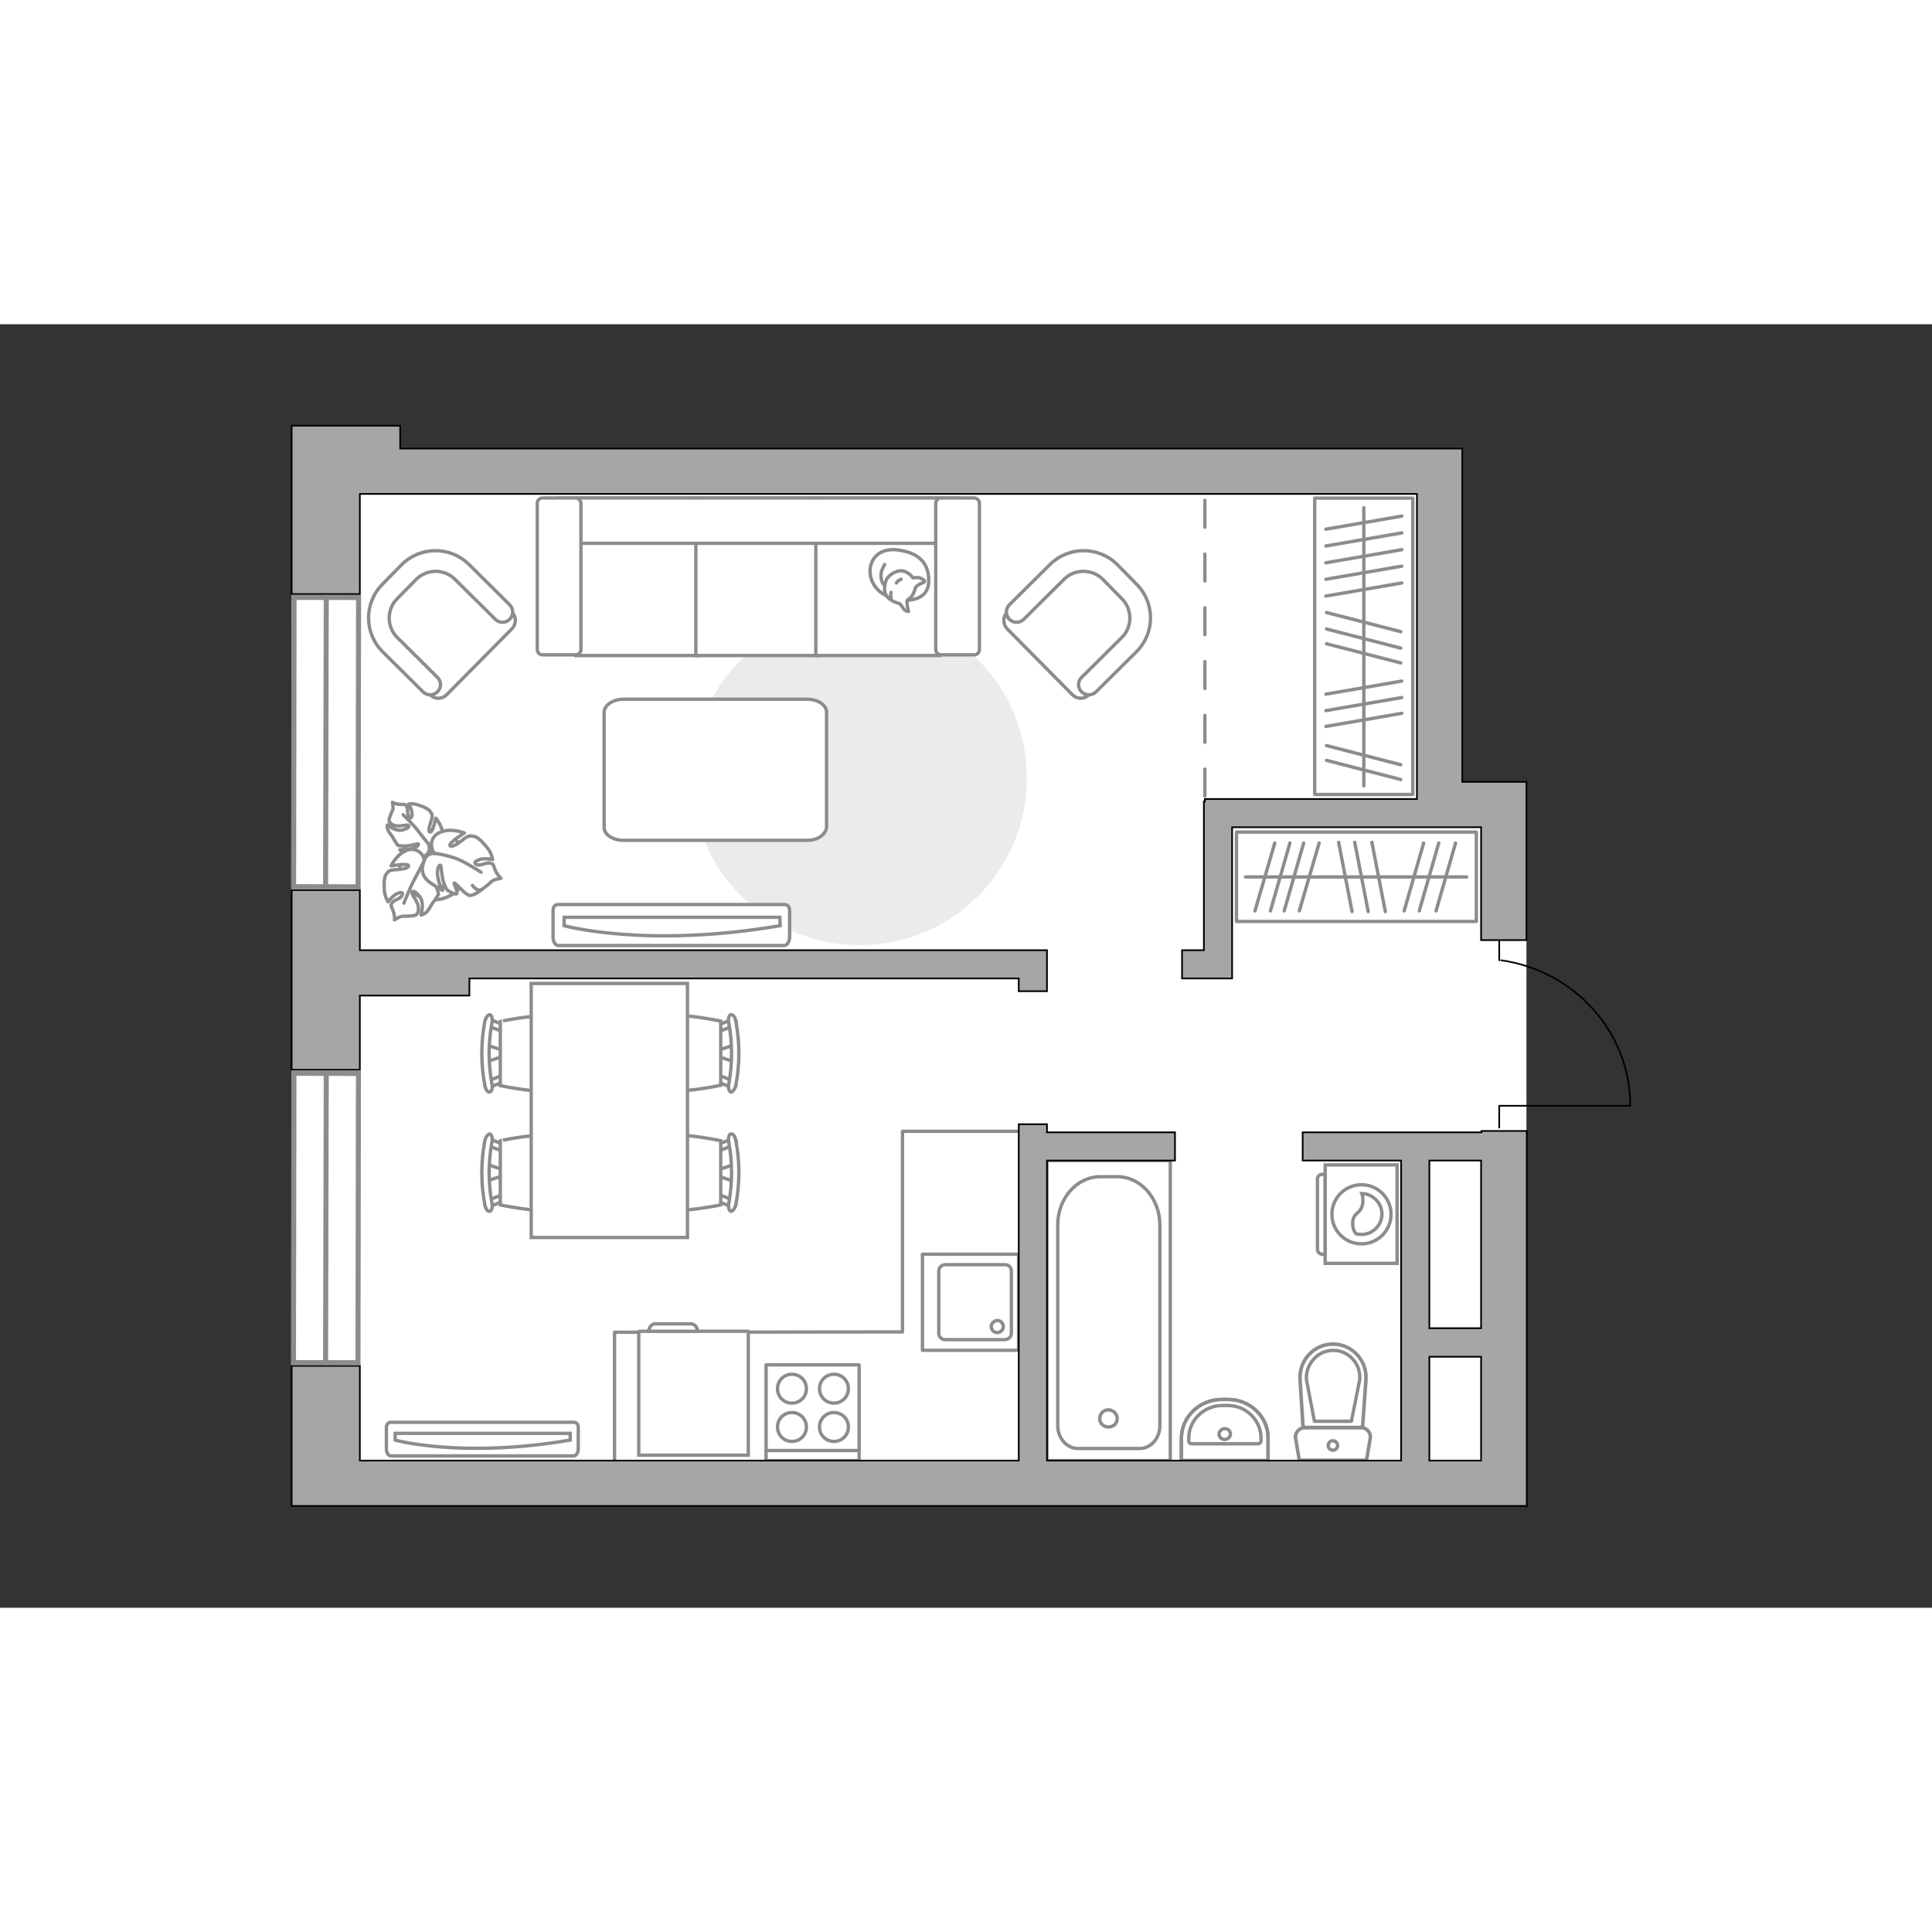 <?xml version="1.0" encoding="utf-8"?>
<!-- Generator: Adobe Illustrator 27.0.0, SVG Export Plug-In . SVG Version: 6.00 Build 0)  -->
<svg version="1.1" xmlns="http://www.w3.org/2000/svg" xmlns:xlink="http://www.w3.org/1999/xlink" x="0px" y="0px"
	 viewBox="0 0 575 382" style="enable-background:new 0 0 575 382;" xml:space="preserve" width="200" height="200">
<rect x="0" y="0" width="575" height="382" fill="#333333" stroke="none"/>
<style type="text/css">
	.st0{fill:#FFFFFF;}
	.st1{fill:#EBEBEB;}
	.st2{fill:#FFFFFF;stroke:#8C8C8C;stroke-linecap:round;stroke-linejoin:round;stroke-miterlimit:10;}
	.st3{fill:#FFFFFF;stroke:#8C8C8C;stroke-miterlimit:10;}
	.st4{fill:none;stroke:#8C8C8C;stroke-linecap:round;stroke-linejoin:round;stroke-miterlimit:10;}
	.st5{fill-rule:evenodd;clip-rule:evenodd;fill:#FFFFFF;fill-opacity:0.1;stroke:#8C8C8C;stroke-miterlimit:10;}
	.st6{fill:none;stroke:#000000;stroke-width:0.5;stroke-linecap:round;stroke-linejoin:round;stroke-miterlimit:10;}
	.st7{opacity:0.5;}
	.st8{fill:none;stroke:#8C8C8C;stroke-linecap:round;stroke-linejoin:round;stroke-miterlimit:10;stroke-dasharray:8;}
	.st9{fill:#A6A6A6;stroke:#000000;stroke-width:0.5;stroke-miterlimit:10;}
	.st10{fill:#FFFFFF;stroke:#8C8C8C;stroke-width:1.5;stroke-linecap:round;stroke-miterlimit:10;}
</style>
<g id="bg_1_">
	<polygon class="st0" points="435.2,136.2 435.2,37 119.1,37 119.1,30.2 86.8,30.2 86.8,351.7 110.7,351.7 119.1,351.7 454.3,351.7 
		454.3,136.2 	"/>
</g>
<g id="furniture_1_">
	<path id="Vector_51_00000152262144848402996140000007769682783972838784_" class="st1" d="M255.8,184.8
		c-27.5,0-49.8-22.3-49.8-49.8c0-27.5,22.3-49.8,49.8-49.8c27.5,0,49.8,22.3,49.8,49.8C305.7,162.5,283.4,184.8,255.8,184.8z"/>
	<path id="Vector_84_00000026844310247835909160000015022045339561158796_" class="st2" d="M240.2,153.6h-54.6
		c-3.2,0-5.8-1.7-5.8-3.8v-34.3c0-2.1,2.6-3.9,5.8-3.9h54.6c3.2,0,5.8,1.7,5.8,3.9v34.3C245.7,151.9,243.4,153.6,240.2,153.6z"/>
	<g>
		<path id="Vector_54_00000176725644668372452080000002568411723007083945_" class="st3" d="M171.4,51.7h37v46.9h-37V51.7z"/>
		<path id="Vector_55_00000101086635765054921350000011322530053079457691_" class="st3" d="M207.1,51.7h37v46.9h-37V51.7z"/>
		<path id="Vector_56_00000132768560676248623730000001980038965780095624_" class="st3" d="M242.8,51.7h37v46.9h-37V51.7z"/>
		<path id="Vector_57_00000126296100336085383610000016155462392371343028_" class="st3" d="M169.5,65.2L166,51.7H285v13.5H169.5z"
			/>
		<path id="Vector_58_00000155108514020935315180000014736120021855031702_" class="st3" d="M172.9,53.3v43.5c0,0.9-0.7,1.6-1.6,1.6
			h-9.8c-0.9,0-1.6-0.7-1.6-1.6V53.3c0-0.9,0.7-1.6,1.6-1.6h9.8C172.1,51.7,172.9,52.4,172.9,53.3z"/>
		<path id="Vector_59_00000122702095717706844150000001713819240921489795_" class="st3" d="M291.5,53.3v43.5c0,0.9-0.7,1.6-1.6,1.6
			h-9.8c-0.9,0-1.6-0.7-1.6-1.6V53.3c0-0.9,0.7-1.6,1.6-1.6h9.8C290.7,51.7,291.5,52.4,291.5,53.3z"/>
		<g>
			<path class="st2" d="M270.1,82.1c0,0,6,0.2,6.3-5.3c0.2-5.5-2.7-8.7-9-9.6c-6.3-0.9-9.2,3.5-8.3,7.8
				C260,79.3,264.1,82.1,270.1,82.1z"/>
			<path class="st2" d="M272.5,78.3c0,0,0.6-0.8,1.8-1.2c1.1-0.4,0.9-0.7,0.9-0.7s-1.1-1.2-2.6-1c-0.9,0.1-0.9,0.1-0.9,0.1
				s-1.1-1.8-3.2-2.1c-2.1-0.2-4.4,1.6-4.8,2.9c-0.5,1.4-0.7,3.3,0.1,4.5c0.8,1.1,2.5,2,3.5,2.2c1.1,0.2,1.3,1.8,2.2,2.2
				c0.9,0.4,0.9,0.3,0.9,0.3s-0.7-2.8-0.4-3.3C270.2,81.6,271.5,82,272.5,78.3z"/>
			<path class="st2" d="M266.8,77c0,0,0.4-0.8,1.4-1.1"/>
			<path class="st2" d="M265.2,79.8c0,0-0.3,0.9,0,1.6"/>
			<path class="st4" d="M263.3,77.6c0,0-0.9-0.3-1.1-2.4c-0.2-1.8,1.1-3.7,1.1-3.7"/>
		</g>
	</g>
	<g>
		<g>
			<path class="st3" d="M394.4,279.5v-29.3h21.4v29.3H394.4z"/>
			<path class="st5" d="M392.1,275.4v-21c0-0.8,0.6-1.4,1.4-1.4h0.9v23.8h-0.9C392.8,276.8,392.1,276.1,392.1,275.4z"/>
		</g>
		<g>
			<circle class="st3" cx="405.2" cy="264.9" r="8.8"/>
			<path class="st3" d="M402.6,267.2c0.2-3.1,2.8-2.4,3-6c0.1-1.2-0.1-1.9-0.3-2.5c3.3,0.1,6,2.9,6,6.1c0,3.4-2.8,6.1-6.1,6.1
				c-0.5,0-1.1-0.1-1.6-0.2C403,270.1,402.5,268.8,402.6,267.2z"/>
		</g>
	</g>
	<g>
		<path id="Vector_90_00000020357548280651038680000009426087217304973493_" class="st3" d="M166.2,184.9c-0.9,0-1.6-1.1-1.6-2.6
			v-7.7c0-1.4,0.7-1.9,1.6-1.9h67.2c0.9,0,1.6,0.5,1.6,1.9v7.7c0,1.4-0.7,2.6-1.6,2.6H166.2z"/>
		<path id="Vector_91_00000098900880202846129440000017428213579793304204_" class="st3" d="M232.1,176.5h-64.2l0,2.5
			c0,0,24.3,6.8,64.3,0L232.1,176.5z"/>
	</g>
	<g>
		
			<rect x="361.8" y="81.2" transform="matrix(-1.381519e-10 1 -1 -1.381519e-10 501.682 -310.047)" class="st4" width="88.2" height="29.2"/>
		<line class="st4" x1="417.2" y1="57.1" x2="394.6" y2="61"/>
		<line class="st4" x1="417.2" y1="62.1" x2="394.6" y2="66"/>
		<line class="st4" x1="417.2" y1="67.1" x2="394.6" y2="71"/>
		<line class="st4" x1="417.2" y1="72" x2="394.6" y2="75.9"/>
		<line class="st4" x1="417.2" y1="77" x2="394.6" y2="80.9"/>
		<line class="st4" x1="417.2" y1="106.2" x2="394.6" y2="110.1"/>
		<line class="st4" x1="417.2" y1="111.1" x2="394.6" y2="115"/>
		<line class="st4" x1="417.2" y1="115.8" x2="394.6" y2="119.7"/>
		<line class="st4" x1="416.9" y1="131.1" x2="394.8" y2="125.4"/>
		<line class="st4" x1="416.9" y1="135.5" x2="394.8" y2="129.8"/>
		<line class="st4" x1="416.9" y1="91.5" x2="394.8" y2="85.8"/>
		<line class="st4" x1="416.9" y1="96.4" x2="394.8" y2="90.7"/>
		<line class="st4" x1="416.9" y1="100.8" x2="394.8" y2="95.1"/>
		<line class="st4" x1="405.9" y1="54.6" x2="405.9" y2="137.4"/>
	</g>
	<g>
		<path id="Vector_60_00000053532377514896482950000009292315705419733397_" class="st3" d="M124.3,152.3c-4.9,2.6-6.7,8.8-4.1,13.7
			c2.6,4.9,8.8,6.7,13.7,4.1c4.9-2.6,6.7-8.8,4.1-13.7C135.3,151.5,129.2,149.7,124.3,152.3z"/>
		<path class="st2" d="M127.6,155c0,0,0.8,1.6-0.7,2.9c-1.5,1.3-3.3,2-5.5,0.4c-2.2-1.7-2.4-1.9-2.4-1.9s3,0.1,4.4-0.6
			c1.4-0.6,1.2-1.2,1-1.2c-0.1,0-2.9,0.8-4.3,0.7c-1.5-0.1-1.7-0.2-1.7-0.2s-1.3-1.9-1.4-2.2c-0.1-0.4-1.1-1.4-1.5-2.3
			c-0.4-0.9-0.2-1.6-0.2-1.6s2.4,2.1,4.6,1.5c2.2-0.7,1.9-1.2,1.5-1.4c-0.4-0.2-2.6,0.5-3.9,0.1c-1.2-0.4-1.7-1-1.7-1.6
			s0.8-2.5,1.1-3.1c0.2-0.6-0.1-2.2-0.1-2.2s0.8,0.5,2.2,0.6c1.4,0.1,1.4-0.3,2,0.6c0.6,0.8,0,2.4,0.8,3.2c0.8,0.8,1-0.7,0.7-1.9
			c-0.3-1.2-0.9-2-0.9-2s1.4-0.3,2.9,0.3c1.6,0.5,3.2,1.2,3.7,2.1c0.5,0.9,0.6,1.1,0,3c-0.7,1.9-0.7,3.2,0,2.9
			c0.7-0.2,1.5-4.1,1.5-4.1s2.2,2.5,2.1,5.3C131.7,155.1,128.9,155.7,127.6,155z"/>
		<path class="st4" d="M120,146c0,0,3.3,3.2,4.6,5c0.8,1.1,2.5,3.2,3.2,4c1,1.2,1.6,2.8,1.7,4.3"/>
		<path class="st2" d="M126.3,159.9c0,0,1.3-1.6,3.4-0.6c2.1,1,3.7,2.6,2.9,5.8c-0.8,3.2-0.9,3.4-0.9,3.4s-1.3-3.2-2.6-4.5
			c-1.4-1.3-1.8-0.7-1.8-0.5c0,0.2,2.1,2.7,2.7,4.3s0.5,1.9,0.5,1.9s-1.4,2.2-1.7,2.5c-0.3,0.3-1,1.8-1.8,2.7
			c-0.8,0.8-1.7,0.9-1.7,0.9s1.2-3.6-0.5-5.6c-1.7-2-2.2-1.5-2.2-0.9c0,0.6,1.8,2.6,1.9,4.1c0.2,1.5-0.3,2.3-1,2.5
			c-0.7,0.3-3.1,0.3-3.8,0.3s-2.3,1.1-2.3,1.1s0.2-1.1-0.4-2.7c-0.5-1.6-0.9-1.4-0.3-2.4c0.6-1,2.6-1.1,3-2.3
			c0.5-1.2-1.2-0.8-2.4,0.1c-1.1,0.9-1.8,1.9-1.8,1.9s-0.9-1.3-1.1-3.3c-0.1-1.9-0.2-4,0.6-5c0.7-0.9,0.9-1.2,3.3-1.3
			c2.4-0.2,3.7-0.7,3.2-1.3c-0.6-0.6-5.1,0.2-5.1,0.2s1.6-3.5,4.8-4.7C124.5,155.5,126.4,158.3,126.3,159.9z"/>
		<path class="st4" d="M120.2,172.3c0,0,2-5,3.2-7.2c0.8-1.4,2.2-4.2,2.8-5.3c0.9-1.6,2.2-2.9,3.8-3.9"/>
		<g>
			<path class="st2" d="M140.6,167c1,1.3,1.9,1.6,2.6,1.3c0.7-0.3,2.6-2,3.3-2.6c0.6-0.5,2.6-0.8,2.6-0.8s-1-0.8-1.7-2.4
				c-0.7-1.6-0.3-1.8-1.5-2.1c-1.2-0.4-2.9,1-4.1,0.4c-1.3-0.6,0.4-1.5,2-1.7c1.5-0.1,2.8,0.2,2.8,0.2s-0.2-1.8-1.5-3.4
				c-1.3-1.6-2.8-3.3-4.1-3.5c-1.3-0.2-1.6-0.3-3.6,1.3c-2,1.6-3.5,2.1-3.5,1.3c0-0.9,4.3-3.6,4.3-3.6s-3.9-1.6-7.2-0.2
				c-3.4,1.4-2.9,5.1-1.6,6.3c0,0-2.3-0.3-3.1,2c-0.9,2.4-1.1,4.8,1.9,6.8c3,2,3.2,2,3.2,2s-1.4-3.5-1.2-5.5c0.2-2,0.9-1.9,1-1.7
				c0.1,0.2,0.3,3.8,1,5.5c0.7,1.7,1,1.9,1,1.9s2.4,1.4,2.7,1c0.5-0.6-1-3.1-0.7-3.2c0.5,0,3.3,3.6,4.6,3.7c1.3,0.1,3.5-1.7,3.5-1.7
				"/>
			<path class="st4" d="M143.2,163.1c0,0-5.4-3.5-8-4.3c-1.7-0.5-4.1-1.2-6-1.3"/>
		</g>
	</g>
	<g>
		<path id="Vector_37_00000044874333939862301290000010598903756882857360_" class="st3" d="M299.7,90.6l19.5,19.7
			c1.3,1.3,3.5,1.4,4.8,0l13.6-13.5c5-4.9,5-12.9,0.1-17.9l-6.5-6.5c-4.9-5-12.9-5-17.9-0.1l-13.6,13.5
			C298.4,87.1,298.5,89.2,299.7,90.6z"/>
		<path id="Vector_38_00000052070273063613718250000000599479287360875153_" class="st3" d="M300.4,87.8c1.2,1.2,3.1,1.2,4.3,0
			l12-11.9c3.2-3.2,8.4-3.1,11.5,0l5.7,5.8c3.2,3.2,3.1,8.4,0,11.5l-12,11.9c-1.2,1.2-1.2,3.1,0,4.3c1.2,1.2,3.1,1.2,4.3,0l12-11.9
			c5.6-5.6,5.6-14.5,0.1-20.1l-5.7-5.8c-5.6-5.6-14.5-5.6-20.1-0.1l-12,11.9C299.2,84.7,299.2,86.6,300.4,87.8z"/>
	</g>
	<g>
		<path id="Vector_37_00000120523475577428470120000010190980266570776979_" class="st3" d="M152.4,90.6l-19.5,19.7
			c-1.3,1.3-3.5,1.4-4.8,0l-13.6-13.5c-5-4.9-5-12.9-0.1-17.9l6.5-6.5c4.9-5,12.9-5,17.9-0.1l13.6,13.5
			C153.7,87.1,153.7,89.2,152.4,90.6z"/>
		<path id="Vector_38_00000091723399768827578850000008500960526290254223_" class="st3" d="M151.7,87.8c-1.2,1.2-3.1,1.2-4.3,0
			l-12-11.9c-3.2-3.2-8.4-3.1-11.5,0l-5.7,5.8c-3.2,3.2-3.1,8.4,0,11.5l12,11.9c1.2,1.2,1.2,3.1,0,4.3c-1.2,1.2-3.1,1.2-4.3,0
			l-12-11.9c-5.6-5.6-5.6-14.5-0.1-20.1l5.7-5.8c5.6-5.6,14.5-5.6,20.1-0.1l12,11.9C152.9,84.7,152.9,86.6,151.7,87.8z"/>
	</g>
	<g>
		<g id="Group_2_00000120547084583732675210000013876945940764021416_">
			<g id="Group_3_00000013161932156674538150000006913396001409781147_">
				<path id="Vector_10_00000091732135971816628470000000551747023684467849_" class="st3" d="M218.4,255.1l-5.3-1.8v-1.4l5.3-1.8
					V255.1z"/>
			</g>
			<g id="Group_4_00000067955349696101013030000000333443871058243466_">
				<path id="Vector_11_00000075853906326012081910000012171638848626433464_" class="st3" d="M213.3,245c0-0.5,0.3-0.9,0.6-1
					l4.3-1.7c0.4-0.2,0.8,0.2,0.9,0.7c0.1,0.6-0.2,1.2-0.5,1.2l-4.3,1.7c-0.4,0.2-0.8-0.2-0.9-0.7
					C213.3,245.1,213.3,245.1,213.3,245z"/>
			</g>
			<g id="Group_5_00000143606687741207513770000002601587005622180264_">
				<path id="Vector_12_00000009581227118375769060000011666979563351951029_" class="st3" d="M213.3,260.1c0-0.1,0-0.2,0-0.3
					c0.1-0.6,0.5-0.9,0.9-0.7l4.3,1.7c0.4,0.2,0.6,0.7,0.5,1.3c-0.1,0.6-0.5,0.9-0.9,0.7l-4.3-1.7
					C213.5,261,213.3,260.6,213.3,260.1z"/>
			</g>
			<path id="Vector_13_00000020370467310115725330000011743779762809657775_" class="st3" d="M192.2,262.1c-3.4-3.4-3.4-15.7,0-19.1
				c4-4,22.3,0,22.3,0v19.1C214.5,262.1,196.2,266,192.2,262.1z"/>
			<path id="Vector_14_00000039840964782393424740000017315149078267729806_" class="st3" d="M216.9,261.6c1.1-6,1.1-12.2,0-18.2
				c-0.3-1.2,0.1-2.3,0.6-2.4c0.6-0.2,1.3,0.7,1.5,2c1.2,6.2,1.2,12.7,0,19c-0.3,1.2-1,2.1-1.5,2C217,263.9,216.7,262.8,216.9,261.6
				z"/>
		</g>
		<g id="Group_2_00000062179077330988439580000007711417397249702550_">
			<g id="Group_3_00000028284112757867832820000009499362090683692711_">
				<path id="Vector_10_00000159431429154981863760000008788512331776966275_" class="st3" d="M218.4,219.5l-5.3-1.8v-1.4l5.3-1.8
					V219.5z"/>
			</g>
			<g id="Group_4_00000138549633862519206300000007733343439754694540_">
				<path id="Vector_11_00000156578871484669818400000001288080284742595719_" class="st3" d="M213.3,209.5c0-0.5,0.3-0.9,0.6-1
					l4.3-1.7c0.4-0.2,0.8,0.2,0.9,0.7c0.1,0.6-0.2,1.2-0.5,1.2l-4.3,1.7c-0.4,0.2-0.8-0.2-0.9-0.7
					C213.3,209.6,213.3,209.6,213.3,209.5z"/>
			</g>
			<g id="Group_5_00000097480155788549492700000017710147632145470374_">
				<path id="Vector_12_00000137822683159190734870000003742200240305680769_" class="st3" d="M213.3,224.6c0-0.1,0-0.2,0-0.3
					c0.1-0.6,0.5-0.9,0.9-0.7l4.3,1.7c0.4,0.2,0.6,0.7,0.5,1.3c-0.1,0.6-0.5,0.9-0.9,0.7l-4.3-1.7
					C213.5,225.5,213.3,225,213.3,224.6z"/>
			</g>
			<path id="Vector_13_00000020378091271473481110000002839117417055664517_" class="st3" d="M192.2,226.5c-3.4-3.4-3.4-15.7,0-19.1
				c4-4,22.3,0,22.3,0v19.1C214.5,226.5,196.2,230.5,192.2,226.5z"/>
			<path id="Vector_14_00000139271692677472510490000009039930029512661673_" class="st3" d="M216.9,226.1c1.1-6,1.1-12.2,0-18.2
				c-0.3-1.2,0.1-2.3,0.6-2.4c0.6-0.2,1.3,0.7,1.5,2c1.2,6.2,1.2,12.7,0,19c-0.3,1.2-1,2.1-1.5,2C217,228.4,216.7,227.3,216.9,226.1
				z"/>
		</g>
		<g id="Group_2_00000148621912340598616460000018012752287527341219_">
			<g id="Group_3_00000081641539082577609960000003668106521562971030_">
				<path id="Vector_10_00000092440104411978178790000007337258934854832569_" class="st3" d="M144.9,214.5l5.3,1.8v1.4l-5.3,1.8
					V214.5z"/>
			</g>
			<g id="Group_4_00000082329396137529665660000002645299000812798344_">
				<path id="Vector_11_00000117662500479667753740000014397844389275628718_" class="st3" d="M150.1,224.6c0,0.5-0.3,0.9-0.6,1
					l-4.3,1.7c-0.4,0.2-0.8-0.2-0.9-0.7c-0.1-0.6,0.2-1.2,0.5-1.2l4.3-1.7c0.4-0.2,0.8,0.2,0.9,0.7
					C150.1,224.4,150.1,224.5,150.1,224.6z"/>
			</g>
			<g id="Group_5_00000082370386400395937670000013504977253433549970_">
				<path id="Vector_12_00000110456217097815383040000011960196999016337557_" class="st3" d="M150.1,209.4c0,0.1,0,0.2,0,0.3
					c-0.1,0.6-0.5,0.9-0.9,0.7l-4.3-1.7c-0.4-0.2-0.6-0.7-0.5-1.3c0.1-0.6,0.5-0.9,0.9-0.7l4.3,1.7
					C149.8,208.5,150.1,209,150.1,209.4z"/>
			</g>
			<path id="Vector_13_00000070115378201457830700000001416122211246514845_" class="st3" d="M171.2,207.5c3.4,3.4,3.4,15.7,0,19.1
				c-4,4-22.3,0-22.3,0v-19.1C148.8,207.5,167.2,203.5,171.2,207.5z"/>
			<path id="Vector_14_00000028299769693449988510000000323356484688815233_" class="st3" d="M146.4,207.9c-1.1,6-1.1,12.2,0,18.2
				c0.3,1.2-0.1,2.3-0.6,2.4c-0.6,0.2-1.3-0.7-1.5-2c-1.2-6.2-1.2-12.7,0-19c0.3-1.2,1-2.1,1.5-2
				C146.3,205.6,146.7,206.7,146.4,207.9z"/>
		</g>
		<g id="Group_2_00000008840329389153775700000009928595923383075732_">
			<g id="Group_3_00000072242755605536849670000011622515699282498178_">
				<path id="Vector_10_00000172404288926176079240000005109310260064108716_" class="st3" d="M144.9,250l5.3,1.8v1.4l-5.3,1.8V250z
					"/>
			</g>
			<g id="Group_4_00000158720924315917080330000004167569852694888889_">
				<path id="Vector_11_00000003078543859748429440000015023266062641211312_" class="st3" d="M150.1,260.1c0,0.5-0.3,0.9-0.6,1
					l-4.3,1.7c-0.4,0.2-0.8-0.2-0.9-0.7c-0.1-0.6,0.2-1.2,0.5-1.2l4.3-1.7c0.4-0.2,0.8,0.2,0.9,0.7
					C150.1,259.9,150.1,260,150.1,260.1z"/>
			</g>
			<g id="Group_5_00000060721612834713759820000017311392444049117600_">
				<path id="Vector_12_00000119798489174759924070000006739358670727742886_" class="st3" d="M150.1,245c0,0.1,0,0.2,0,0.3
					c-0.1,0.6-0.5,0.9-0.9,0.7l-4.3-1.7c-0.4-0.2-0.6-0.7-0.5-1.3c0.1-0.6,0.5-0.9,0.9-0.7l4.3,1.7C149.8,244,150.1,244.5,150.1,245
					z"/>
			</g>
			<path id="Vector_13_00000067947078678301292760000013992873775011454596_" class="st3" d="M171.2,243c3.4,3.4,3.4,15.7,0,19.1
				c-4,4-22.3,0-22.3,0V243C148.8,243,167.2,239,171.2,243z"/>
			<path id="Vector_14_00000002376730952053558580000006677081657410539701_" class="st3" d="M146.4,243.4c-1.1,6-1.1,12.2,0,18.2
				c0.3,1.2-0.1,2.3-0.6,2.4c-0.6,0.2-1.3-0.7-1.5-2c-1.2-6.2-1.2-12.7,0-19c0.3-1.2,1-2.1,1.5-2
				C146.3,241.1,146.7,242.2,146.4,243.4z"/>
		</g>
		<path id="Vector_35_00000157299692572765021100000010001895470060614535_" class="st3" d="M204.6,196.2v75.6h-46.5v-61.7v-13.9
			H204.6z"/>
	</g>
	<path id="Vector_148_00000080897230516758827000000005327070818139344831_" class="st4" d="M182.9,337.9V300l85.7-0.1v-59.7h34.2"
		/>
	<g>
		<path id="Vector_8_00000086668620442406353920000006007626910882748583_" class="st3" d="M190.4,299.7h32.1c0.1,0,0.2,0.1,0.2,0.2
			v36.7h-32.6V300C190.2,299.8,190.2,299.7,190.4,299.7z"/>
		<path id="Vector_9_00000139988851945733420430000000290157900044363912_" class="st3" d="M207.6,299.7h-14.5
			c0-1.2,0.9-2.2,1.9-2.2h10.6C206.7,297.5,207.6,298.5,207.6,299.7z"/>
	</g>
	<g>
		
			<rect x="368.1" y="151.2" transform="matrix(-1 -1.152799e-10 1.152799e-10 -1 807.493 328.948)" class="st4" width="71.4" height="26.6"/>
		<line class="st4" x1="412.3" y1="174.8" x2="408.3" y2="154.2"/>
		<line class="st4" x1="407.2" y1="174.8" x2="403.2" y2="154.2"/>
		<line class="st4" x1="402.4" y1="174.8" x2="398.4" y2="154.2"/>
		<line class="st4" x1="378.1" y1="174.6" x2="383.9" y2="154.4"/>
		<line class="st4" x1="373.5" y1="174.6" x2="379.4" y2="154.4"/>
		<line class="st4" x1="386.7" y1="174.6" x2="392.6" y2="154.4"/>
		<line class="st4" x1="382.2" y1="174.6" x2="388" y2="154.4"/>
		<line class="st4" x1="427.4" y1="174.6" x2="433.2" y2="154.4"/>
		<line class="st4" x1="422.4" y1="174.6" x2="428.2" y2="154.4"/>
		<line class="st4" x1="417.9" y1="174.6" x2="423.7" y2="154.4"/>
		<line class="st4" x1="436.5" y1="164.5" x2="370.7" y2="164.5"/>
	</g>
	<g>
		<path id="Vector_90_00000104670281458110777890000002675356896819275675_" class="st3" d="M116.3,336.8c-0.7,0-1.3-0.9-1.3-2.1
			v-6.3c0-1.1,0.6-1.6,1.3-1.6h54.5c0.7,0,1.3,0.4,1.3,1.6v6.3c0,1.1-0.6,2.1-1.3,2.1H116.3z"/>
		<path id="Vector_91_00000093158470851981195890000015402540107197697205_" class="st3" d="M169.7,330.1h-52.1l0,2
			c0,0,19.7,5.5,52.1,0L169.7,330.1z"/>
	</g>
</g>
<g id="plan">
	<g>
		<polyline class="st6" points="485.1,232.6 446.2,232.6 446.2,239.1 		"/>
		<line class="st6" x1="446.2" y1="183.3" x2="446.2" y2="189.3"/>
		<path class="st6" d="M446.8,189.3c21.7,3.1,38.4,21.3,38.4,43.2"/>
	</g>
	<g>
		<g class="st7">
			<path class="st4" d="M388.3,328.4l16.8,0c1.7,0,3,1.5,2.7,3.2l-1.1,6.5h-20l-1.1-6.5C385.3,330,386.6,328.4,388.3,328.4z"/>
			<path class="st4" d="M405.6,328.4l-17.7,0l-0.9-14.2c-0.4-5.7,4.1-10.6,9.8-10.6c5.7,0,10.2,4.9,9.8,10.6L405.6,328.4z"/>
		</g>
		<g>
			<path class="st4" d="M388.3,328.4l16.8,0c1.7,0,3,1.5,2.7,3.2l-1.1,6.5h-20l-1.1-6.5C385.3,330,386.6,328.4,388.3,328.4z"/>
			<path class="st4" d="M396.7,303.5L396.7,303.5c5.7,0,10.2,4.9,9.8,10.6l-1,14.2l-17.7,0l-0.9-14.2
				C386.5,308.4,391,303.5,396.7,303.5z"/>
			<path class="st4" d="M402.2,326.5l2.5-12.5c0.1-2.3-0.6-4.4-2.1-6c-1.5-1.7-3.6-2.6-5.8-2.6c-2.2,0-4.3,0.9-5.8,2.6
				c-1.5,1.6-2.3,3.8-2.2,6l2.4,12.5H402.2z"/>
			<path class="st4" d="M395.3,333.7c0,0.8,0.6,1.4,1.4,1.4c0.8,0,1.4-0.6,1.4-1.4c0-0.8-0.7-1.4-1.4-1.4
				C395.9,332.3,395.3,332.9,395.3,333.7z"/>
		</g>
	</g>
	<g>
		<polyline class="st4" points="311.6,248.9 311.6,338.2 348.3,338.2 348.3,248.9 311.6,248.9 		"/>
		<path class="st4" d="M332.5,253.7l-5,0c-7,0-12.7,6.4-12.7,14.4l0,59.7c0,3.7,2.7,6.8,6,6.8l18.4,0c3.3,0,6-3,6-6.8l0-59.7
			C345.2,260.2,339.5,253.7,332.5,253.7z"/>
		<path class="st4" d="M332.5,325.7c0-1.4-1.2-2.6-2.6-2.6c-1.4,0-2.6,1.1-2.6,2.6c0,1.4,1.1,2.5,2.6,2.5
			C331.4,328.2,332.5,327.1,332.5,325.7z"/>
	</g>
	<g>
		<path class="st4" d="M365.5,320h-1.9c-6.6,0-12,5.2-12,11.6l0,6.6l25.8,0v-6.6C377.5,325.2,372.1,320,365.5,320z"/>
		<g>
			<path class="st4" d="M365.4,321.8h-1.6c-5.5,0-10,4.4-10,9.7v0.9c0,0.5,0.4,0.8,0.8,0.8l19.8,0c0.5,0,0.9-0.4,0.9-0.8l0-0.9
				C375.3,326.2,370.9,321.8,365.4,321.8z"/>
			<path class="st4" d="M366.2,330.3c0-0.9-0.7-1.6-1.7-1.6c-0.9,0-1.7,0.8-1.7,1.6c0,0.9,0.7,1.6,1.7,1.6
				C365.5,331.9,366.2,331.1,366.2,330.3z"/>
			<path class="st4" d="M365.5,320h-1.9c-6.6,0-12,5.2-12,11.6l0,6.6l25.8,0v-6.6C377.5,325.2,372.1,320,365.5,320z"/>
		</g>
	</g>
	<line class="st8" x1="358.6" y1="140.4" x2="358.6" y2="50.5"/>
	<g>
		<g>
			
				<rect x="274.6" y="276.8" transform="matrix(-4.920155e-10 1 -1 -4.920155e-10 579.943 2.18)" class="st4" width="28.6" height="28.6"/>
		</g>
		<path class="st4" d="M301,281.8v18.5c0,1.1-0.9,1.9-2,1.9h-17.7c-1.1,0-1.9-0.9-1.9-1.9v-18.5c0-1.1,0.9-1.9,1.9-1.9h17.7
			C300.2,279.8,301,280.7,301,281.8z"/>
		<path class="st4" d="M295,298.3c0,1,0.8,1.8,1.8,1.8c1,0,1.8-0.8,1.8-1.8c0-1-0.8-1.8-1.8-1.8C295.8,296.6,295,297.4,295,298.3z"
			/>
	</g>
	<g>
		<rect x="228" y="309.7" class="st4" width="27.7" height="28.5"/>
		<g>
			<g>
				<path class="st4" d="M235.7,321.1c2.4,0,4.3-1.9,4.3-4.3c0-2.4-1.9-4.3-4.3-4.3c-2.4,0-4.3,1.9-4.3,4.3
					C231.4,319.2,233.3,321.1,235.7,321.1z"/>
				<path class="st4" d="M235.7,332.5c2.4,0,4.3-1.9,4.3-4.3c0-2.4-1.9-4.3-4.3-4.3c-2.4,0-4.3,1.9-4.3,4.3
					C231.4,330.6,233.3,332.5,235.7,332.5z"/>
			</g>
			<g>
				<path class="st4" d="M248.2,321.1c2.4,0,4.3-1.9,4.3-4.3c0-2.4-1.9-4.3-4.3-4.3c-2.4,0-4.3,1.9-4.3,4.3
					C243.9,319.2,245.8,321.1,248.2,321.1z"/>
				<path class="st4" d="M248.2,332.5c2.4,0,4.3-1.9,4.3-4.3c0-2.4-1.9-4.3-4.3-4.3c-2.4,0-4.3,1.9-4.3,4.3
					C243.9,330.6,245.8,332.5,248.2,332.5z"/>
			</g>
		</g>
		<line class="st4" x1="228" y1="335.2" x2="255.4" y2="335.2"/>
	</g>
	<g>
		<polygon class="st9" points="450.4,136.2 440.8,136.2 435.2,136.2 435.2,50.5 435.2,45 435.2,37 119.1,37 119.1,30.2 107.1,30.2 
			87.3,30.2 86.8,30.2 86.8,80.3 107.1,80.3 107.1,50.5 119.1,50.5 421.7,50.5 421.7,136.2 421.7,141.3 358.6,141.3 358.6,142 
			358.3,142 358.3,186.3 351.8,186.3 351.8,194.7 358.3,194.7 360.3,194.7 366.7,194.7 366.7,149.7 421.7,149.7 432.3,149.7 
			435.2,149.7 440.8,149.7 440.8,183.3 454.3,183.3 454.3,136.2 		"/>
		<path class="st9" d="M440.8,240.5h-53.1v8.4H417v89.3H311.6v-89.3h38.1v-8.4h-38.1v-2.4h-8.4v100.1H107.1V310H86.8v41.7h16.7h3.6
			h333.8h13.5v-13.5v-89.3v-8.4v-0.4h-13.5V240.5z M425.4,338.2v-30.9h15.4v30.9H425.4z M440.8,298.8h-15.4v-49.9h15.4V298.8z"/>
		<polygon class="st9" points="86.8,221.9 107.1,221.9 107.1,199.8 139.7,199.8 139.7,194.7 303.2,194.7 303.2,198.5 311.6,198.5 
			311.6,186.3 307.4,186.3 303.2,186.3 139.7,186.3 126.6,186.3 107.1,186.3 107.1,173 107.1,173 107.1,168.4 86.8,168.4 
			86.8,213.9 86.8,213.9 		"/>
	</g>
</g>
<g id="windows_1_">
	<g>
		
			<rect x="53.9" y="256.4" transform="matrix(1.627980e-03 -1 1 1.627980e-03 -169.144 362.522)" class="st10" width="86.1" height="19.2"/>
		<line class="st10" x1="96.9" y1="309" x2="97.1" y2="222.9"/>
	</g>
	<g>
		
			<rect x="53.9" y="114.8" transform="matrix(1.627980e-03 -1 1 1.627980e-03 -27.506 221.114)" class="st10" width="86.1" height="19.2"/>
		<line class="st10" x1="96.9" y1="167.4" x2="97.1" y2="81.3"/>
	</g>
</g>
<g id="points">
	<path id="r1_00000055686220831101274220000015993300736273256320_" class="st4" d="M287.7,125.4"/>
	<path id="k1" class="st4" d="M184.1,239.1"/>
	<path id="s1" class="st4" d="M373.4,289"/>
	<path id="g1" class="st4" d="M375.3,95.5"/>
	<path id="h1" class="st4" d="M405.9,208.6"/>
</g>
</svg>
